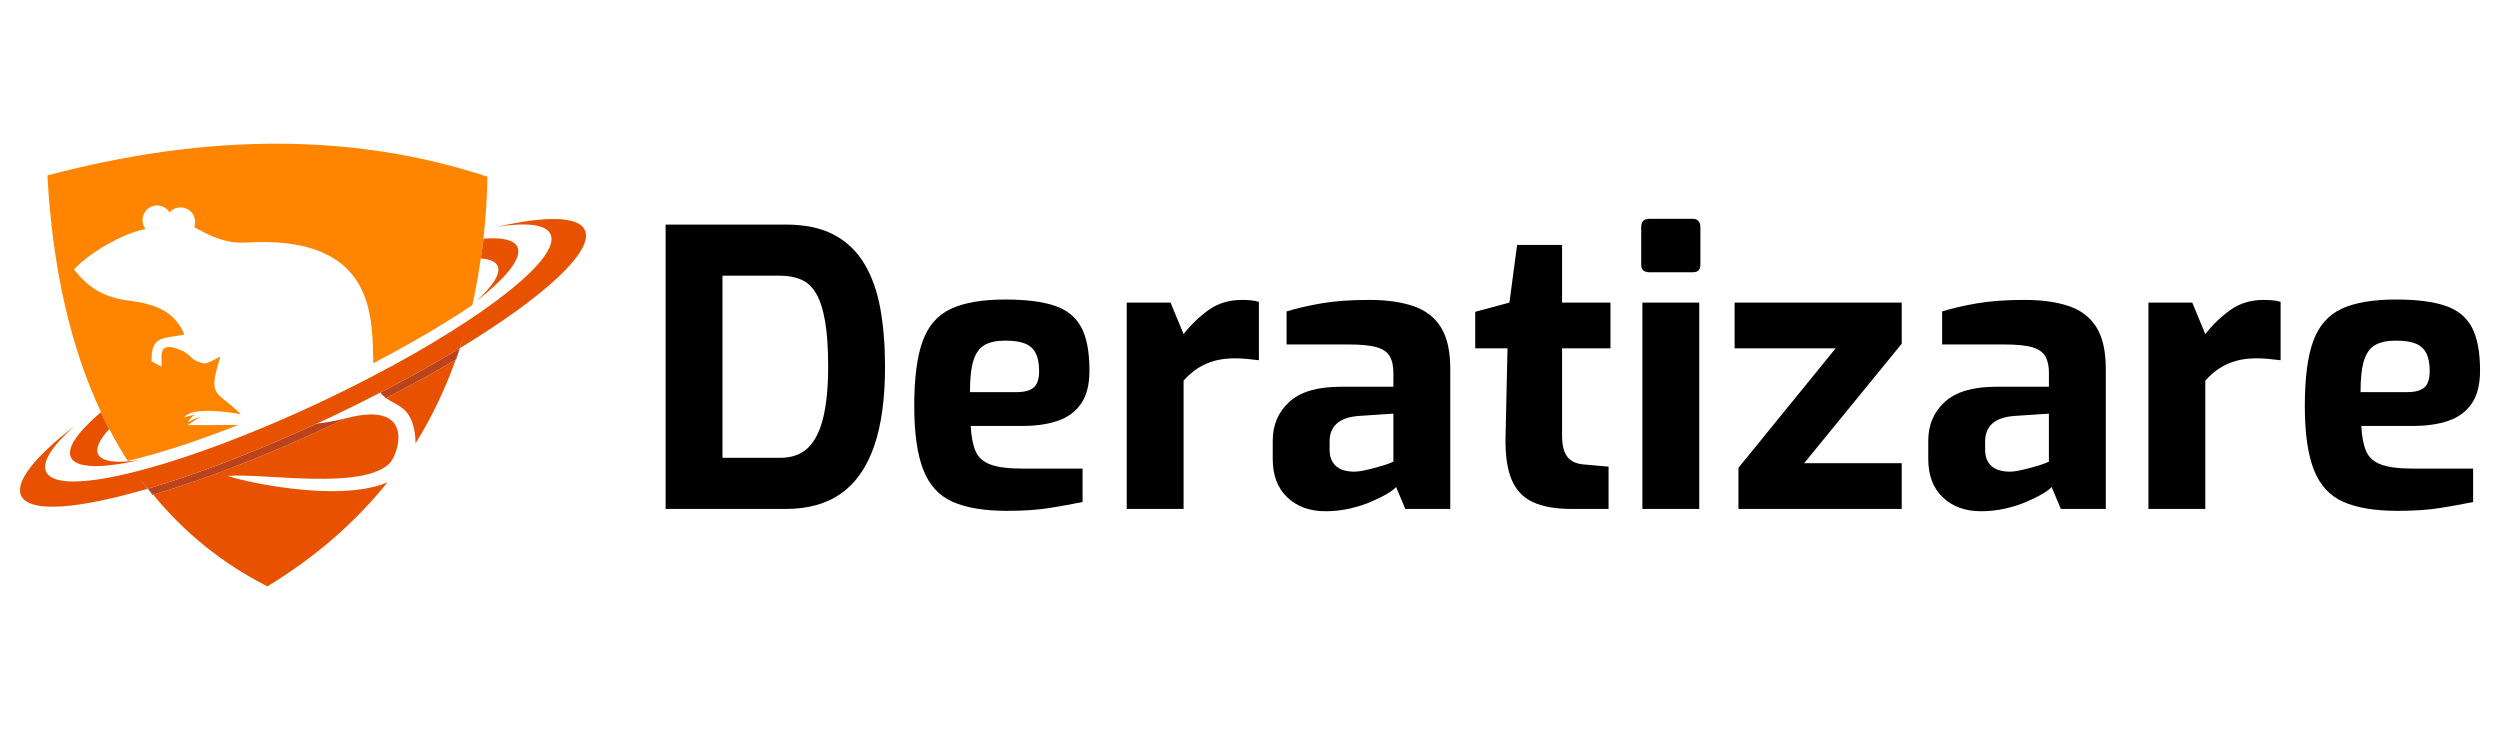 <?xml version="1.0" encoding="utf-8"?>
<!-- Generator: Adobe Illustrator 16.0.0, SVG Export Plug-In . SVG Version: 6.00 Build 0)  -->
<!DOCTYPE svg PUBLIC "-//W3C//DTD SVG 1.1//EN" "http://www.w3.org/Graphics/SVG/1.1/DTD/svg11.dtd">
<svg version="1.1" id="Calque_1" xmlns="http://www.w3.org/2000/svg" xmlns:xlink="http://www.w3.org/1999/xlink" x="0px" y="0px"
	 width="368.122px" height="107.5px" viewBox="0 0 368.122 107.5" enable-background="new 0 0 368.122 107.5" xml:space="preserve">
<g>
	<g>
		<path fill="#E75100" d="M10.44,67.347c0.766,1.624,4.545,1.653,10.158,0.391c-3.392,0.513-5.618,0.269-6.154-0.867
			c-0.404-0.857,0.225-2.146,1.64-3.705c-0.424-0.807-0.815-1.648-1.211-2.487C11.486,63.565,9.78,65.947,10.44,67.347z"/>
		<path fill="#E75100" d="M73.265,39.138c0.535,1.137-0.692,3.01-3.247,5.299c4.546-3.525,6.928-6.46,6.163-8.084
			c-0.496-1.054-2.286-1.421-4.995-1.216c-0.109,0.987-0.25,1.953-0.389,2.918C72.091,38.15,72.961,38.494,73.265,39.138z"/>
		<path fill="#E75100" d="M33.56,70.071c5.462-0.407,19.623,2.128,23.768-1.807c1.333-1.265,4.023-9.358-6.252-6.704
			c-0.065,0.017-0.128,0.027-0.195,0.043c-0.569,0.274-1.121,0.552-1.698,0.825c-9.756,4.599-19.032,8.166-26.636,10.406
			c4.615,5.6,10.184,10.146,16.83,13.505c7.051-4.285,12.919-9.403,17.669-15.312C49.594,74.213,34.613,70.593,33.56,70.071z"/>
		<path fill="#E75100" d="M60.996,63.28c0.146,0.729,0.188,1.39,0.179,2.012c2.398-3.813,4.346-7.944,5.931-12.332
			c-3.147,1.872-6.604,3.774-10.255,5.664C58.358,59.726,60.317,59.884,60.996,63.28z"/>
		<path fill="#004180" d="M21.75,71.959c0.235,0.3,0.46,0.61,0.701,0.904c0.031-0.01,0.064-0.021,0.095-0.028
			c-0.245-0.299-0.496-0.59-0.736-0.894C21.792,71.947,21.771,71.953,21.75,71.959z"/>
		<path fill="#004180" d="M67.106,52.96c0.025-0.015,0.052-0.03,0.078-0.045c0.195-0.542,0.358-1.105,0.541-1.656
			c-0.016,0.009-0.031,0.019-0.045,0.026C67.493,51.847,67.305,52.408,67.106,52.96z"/>
		<path fill="#BB431B" d="M50.88,61.604c-1.445,0.364-2.866,0.614-4.276,0.784c-9.081,4.187-17.668,7.457-24.793,9.554
			c0.24,0.304,0.491,0.595,0.736,0.894c7.604-2.24,16.88-5.808,26.636-10.406C49.76,62.155,50.312,61.878,50.88,61.604z"/>
		<path fill="#BB431B" d="M56.002,57.804c0.253,0.337,0.542,0.597,0.849,0.82c3.651-1.89,7.108-3.792,10.255-5.664
			c0.199-0.552,0.387-1.113,0.573-1.675C64.148,53.431,60.216,55.626,56.002,57.804z"/>
		<path fill="#FF8500" d="M6.981,25.832c0.748,13.694,3.399,25.287,7.892,34.846c0.396,0.839,0.787,1.681,1.211,2.487
			c0.855,1.63,1.753,3.211,2.724,4.71c4.557-1.077,10.136-2.886,16.253-5.288c-0.105-0.003-0.207-0.006-0.312-0.009l-7.106,0.017
			c0.723-0.442,1.671-1.33,2.291-1.167c-0.957-0.139-1.961,0.609-2.285,0.771c0.175-0.299,0.744-1.145,1.17-1.082
			c-0.499-0.039-1.399,0.258-1.688,0.328c1.196-1.604,6.633-0.748,8.297-0.46c-0.097-0.109-0.229-0.242-0.305-0.313l-0.61-0.583
			c-0.094-0.082-0.209-0.174-0.307-0.253c-2.859-2.342-3.332-2.07-1.755-7.371l-0.831,0.466c-1.186,0.569-1.314,0.715-2.066,0.457
			c-0.108-0.037-0.188-0.057-0.329-0.111c-1.002-0.391-1.087-0.772-1.68-1.211c-0.188-0.138-0.422-0.281-0.756-0.434
			c-4.155-1.885-2.672,1.727-3.063,2.34l-1.41-0.774c-0.07-3.767,1.585-3.304,4.826-3.93c-1.232-3.093-3.857-4.47-7.942-4.965
			c-4.244-0.513-6.319-2.16-8.309-4.615c2.167-2.398,7.171-5.341,10.515-5.958l0.003-0.043c-0.268-0.358-0.426-0.803-0.426-1.284
			c0-1.188,0.963-2.15,2.151-2.15c0.773,0,1.453,0.41,1.831,1.023c0.395-0.454,0.975-0.741,1.623-0.741
			c1.188,0,2.15,0.963,2.15,2.149c0,0.269-0.048,0.523-0.138,0.761c2.558,1.413,4.69,2.441,7.654,2.267
			c8.517-0.507,13.117,1.637,15.624,4.741c0.468,0.579,0.862,1.192,1.195,1.829c1.932,3.687,1.804,8.129,1.889,11.203
			c5.542-2.896,10.505-5.816,14.573-8.548c0.521-2.224,0.921-4.531,1.261-6.882c0.139-0.965,0.279-1.931,0.389-2.918
			c0.326-2.947,0.531-5.979,0.586-9.118C52.337,19.604,30.749,19.541,6.981,25.832z"/>
		<path fill="#0055A0" d="M65.787,50.557c0.923-0.545,1.823-1.086,2.697-1.623c-3.926,2.415-8.39,4.904-13.192,7.364
			c0.011,0.039,0.022,0.082,0.034,0.12C59.102,54.455,62.64,52.48,65.787,50.557z"/>
		<path fill="#0055A0" d="M42.19,62.688c-0.142,0.004-0.284,0.007-0.425,0.009c-7.794,3.38-15.085,6.025-21.188,7.747
			c0.899-0.254,1.825-0.528,2.774-0.82C28.792,68.063,35.269,65.696,42.19,62.688z"/>
		<path fill="#0055A0" d="M67.679,51.285c0.014-0.008,0.03-0.018,0.045-0.026c0.256-0.773,0.527-1.535,0.759-2.325
			C68.247,49.74,67.941,50.498,67.679,51.285z"/>
		<path fill="#0055A0" d="M20.576,70.443c0.378,0.52,0.78,1.015,1.174,1.516c0.02-0.006,0.041-0.012,0.06-0.018
			C21.409,71.432,20.962,70.971,20.576,70.443z"/>
		<path fill="#0055A0" d="M41.765,62.696c0.142-0.002,0.283-0.005,0.425-0.009c1.926-0.838,3.881-1.715,5.865-2.65
			c2.524-1.19,4.933-2.402,7.271-3.619c-0.012-0.038-0.023-0.081-0.034-0.12c-2.22,1.137-4.489,2.27-6.853,3.385
			C46.18,60.746,43.956,61.745,41.765,62.696z"/>
		<path fill="#E75100" d="M86.11,33.868c-0.967-2.049-5.738-2.087-12.825-0.491c4.283-0.648,7.093-0.341,7.77,1.095
			c1.624,3.442-9.57,12.231-25.977,20.818c-2.481,1.299-5.074,2.593-7.768,3.861c-2.704,1.274-5.362,2.457-7.952,3.547
			c-17.05,7.186-30.938,10.223-32.56,6.781c-0.676-1.434,0.874-3.798,4.099-6.689c-5.739,4.451-8.746,8.156-7.779,10.205
			c1.209,2.568,8.407,1.969,18.633-1.036c-0.395-0.501-0.796-0.996-1.174-1.516c0.386,0.527,0.833,0.988,1.234,1.498
			c7.125-2.097,15.713-5.367,24.793-9.554c0.612-0.282,1.218-0.552,1.834-0.843c2.61-1.231,5.129-2.483,7.564-3.741
			c4.214-2.178,8.146-4.373,11.677-6.519c0.262-0.787,0.567-1.545,0.805-2.352c-0.232,0.79-0.503,1.552-0.759,2.325
			C80.031,43.779,87.563,36.951,86.11,33.868z"/>
	</g>
	<g>
		<path d="M98.012,74.939V33.07h17.71c2.829,0,5.186,0.5,7.072,1.499c1.886,1,3.385,2.433,4.499,4.3
			c1.111,1.867,1.896,4.084,2.348,6.648c0.453,2.565,0.679,5.395,0.679,8.487c0,4.716-0.537,8.62-1.612,11.712
			c-1.075,3.094-2.688,5.403-4.837,6.932c-2.15,1.527-4.866,2.291-8.147,2.291H98.012z M106.386,67.414h8.487
			c1.734,0,3.112-0.499,4.13-1.499c1.018-0.999,1.763-2.498,2.235-4.498c0.471-1.999,0.707-4.47,0.707-7.412
			c0-2.716-0.151-4.951-0.453-6.705c-0.302-1.754-0.745-3.12-1.33-4.102c-0.585-0.98-1.321-1.66-2.207-2.037
			c-0.887-0.377-1.915-0.566-3.083-0.566h-8.487V67.414z"/>
		<path d="M148.313,75.223c-3.359,0-6.037-0.443-8.035-1.33c-2-0.886-3.443-2.461-4.328-4.724c-0.887-2.264-1.33-5.395-1.33-9.393
			c0-4.111,0.414-7.299,1.244-9.563s2.227-3.848,4.188-4.753s4.621-1.357,7.979-1.357c3.018,0,5.432,0.302,7.242,0.905
			s3.121,1.66,3.932,3.168c0.811,1.51,1.217,3.641,1.217,6.394c0,2.037-0.406,3.649-1.217,4.838s-1.951,2.037-3.422,2.546
			c-1.473,0.51-3.207,0.764-5.207,0.764h-7.639c0.076,1.548,0.313,2.782,0.709,3.706c0.395,0.925,1.131,1.585,2.205,1.98
			c1.076,0.396,2.631,0.595,4.668,0.595h8.885v4.922c-1.473,0.303-3.084,0.595-4.838,0.877
			C152.812,75.081,150.726,75.223,148.313,75.223z M142.825,57.739h6.902c1.131,0,1.961-0.227,2.488-0.679
			c0.529-0.453,0.793-1.264,0.793-2.434c0-1.094-0.17-1.971-0.51-2.631c-0.34-0.659-0.867-1.132-1.584-1.414
			c-0.717-0.283-1.678-0.425-2.885-0.425c-1.283,0-2.303,0.218-3.057,0.65c-0.754,0.435-1.301,1.198-1.641,2.292
			C142.993,54.194,142.825,55.74,142.825,57.739z"/>
		<path d="M165.909,74.939V44.556h6.45l1.923,4.64c1.094-1.395,2.329-2.583,3.706-3.564c1.377-0.98,3.008-1.471,4.895-1.471
			c0.415,0,0.839,0.02,1.274,0.057c0.433,0.037,0.839,0.112,1.216,0.226v8.601c-0.565-0.075-1.159-0.142-1.783-0.198
			c-0.622-0.057-1.216-0.085-1.782-0.085c-1.094,0-2.084,0.123-2.97,0.368c-0.888,0.246-1.698,0.604-2.434,1.075
			s-1.442,1.085-2.122,1.839v18.897H165.909z"/>
		<path d="M195.161,75.279c-2.302,0-4.169-0.679-5.602-2.037c-1.435-1.357-2.15-3.243-2.15-5.658v-2.716
			c0-2.3,0.811-4.195,2.433-5.687c1.622-1.489,4.149-2.234,7.582-2.234h7.752v-2.094c0-0.942-0.17-1.726-0.51-2.348
			c-0.339-0.623-0.972-1.075-1.896-1.358c-0.925-0.283-2.329-0.425-4.215-0.425h-9.109v-4.865c1.471-0.453,3.177-0.849,5.12-1.188
			c1.942-0.34,4.291-0.509,7.045-0.509c2.526,0,4.686,0.302,6.479,0.905c1.791,0.604,3.148,1.641,4.073,3.111
			c0.924,1.472,1.387,3.508,1.387,6.111v20.651h-6.62l-1.358-3.225c-0.264,0.302-0.717,0.642-1.357,1.019
			c-0.643,0.377-1.425,0.764-2.349,1.159c-0.925,0.396-1.962,0.728-3.111,0.99C197.603,75.146,196.405,75.279,195.161,75.279z
			 M199.404,69.451c0.377,0,0.801-0.047,1.273-0.142c0.471-0.094,0.962-0.206,1.471-0.339c0.509-0.132,0.98-0.264,1.414-0.396
			c0.434-0.132,0.793-0.255,1.075-0.367c0.283-0.113,0.462-0.188,0.538-0.227v-7.073l-5.093,0.34
			c-1.471,0.113-2.556,0.491-3.253,1.132c-0.698,0.642-1.047,1.509-1.047,2.603v1.245c0,0.755,0.16,1.377,0.48,1.867
			s0.755,0.84,1.302,1.047C198.111,69.348,198.726,69.451,199.404,69.451z"/>
		<path d="M231.372,74.939c-2.339,0-4.234-0.339-5.687-1.019c-1.452-0.679-2.499-1.811-3.14-3.395
			c-0.643-1.584-0.925-3.715-0.85-6.394l0.283-12.844h-4.753v-5.375l5.036-1.358l1.132-8.487h6.619v8.487h7.13v6.733h-7.13v12.787
			c0,0.83,0.075,1.509,0.227,2.037c0.15,0.528,0.368,0.953,0.651,1.272c0.282,0.321,0.612,0.558,0.989,0.708
			s0.755,0.245,1.132,0.282l3.848,0.34v6.224H231.372z"/>
		<path d="M242.856,40.086c-0.792,0-1.188-0.377-1.188-1.132v-5.545c0-0.792,0.396-1.188,1.188-1.188h6.45
			c0.34,0,0.604,0.112,0.793,0.339c0.188,0.227,0.282,0.51,0.282,0.849v5.545c0,0.755-0.358,1.132-1.075,1.132H242.856z
			 M241.839,74.939V44.556h8.373v30.384H241.839z"/>
		<path d="M255.983,74.939v-6.054l14.315-17.597h-14.881v-6.733h24.612v6.055l-14.371,17.597h14.371v6.732H255.983z"/>
		<path d="M291.686,75.279c-2.302,0-4.169-0.679-5.602-2.037c-1.435-1.357-2.15-3.243-2.15-5.658v-2.716
			c0-2.3,0.811-4.195,2.433-5.687c1.622-1.489,4.149-2.234,7.582-2.234h7.752v-2.094c0-0.942-0.17-1.726-0.51-2.348
			c-0.339-0.623-0.972-1.075-1.896-1.358c-0.925-0.283-2.329-0.425-4.215-0.425h-9.109v-4.865c1.471-0.453,3.177-0.849,5.12-1.188
			c1.942-0.34,4.291-0.509,7.045-0.509c2.526,0,4.686,0.302,6.479,0.905c1.791,0.604,3.148,1.641,4.073,3.111
			c0.924,1.472,1.387,3.508,1.387,6.111v20.651h-6.62l-1.358-3.225c-0.264,0.302-0.717,0.642-1.357,1.019
			c-0.643,0.377-1.425,0.764-2.349,1.159c-0.925,0.396-1.962,0.728-3.111,0.99C294.127,75.146,292.93,75.279,291.686,75.279z
			 M295.929,69.451c0.377,0,0.801-0.047,1.273-0.142c0.471-0.094,0.962-0.206,1.471-0.339c0.509-0.132,0.98-0.264,1.414-0.396
			c0.434-0.132,0.793-0.255,1.075-0.367c0.283-0.113,0.462-0.188,0.538-0.227v-7.073l-5.093,0.34
			c-1.471,0.113-2.556,0.491-3.253,1.132c-0.698,0.642-1.047,1.509-1.047,2.603v1.245c0,0.755,0.16,1.377,0.48,1.867
			s0.755,0.84,1.302,1.047C294.636,69.348,295.25,69.451,295.929,69.451z"/>
		<path d="M316.354,74.939V44.556h6.45l1.923,4.64c1.094-1.395,2.329-2.583,3.706-3.564c1.377-0.98,3.008-1.471,4.895-1.471
			c0.415,0,0.839,0.02,1.273,0.057c0.433,0.037,0.839,0.112,1.216,0.226v8.601c-0.565-0.075-1.159-0.142-1.782-0.198
			c-0.622-0.057-1.216-0.085-1.782-0.085c-1.094,0-2.084,0.123-2.97,0.368c-0.888,0.246-1.698,0.604-2.434,1.075
			s-1.442,1.085-2.122,1.839v18.897H316.354z"/>
		<path d="M353.074,75.223c-3.358,0-6.036-0.443-8.035-1.33c-1.999-0.886-3.442-2.461-4.328-4.724
			c-0.887-2.264-1.33-5.395-1.33-9.393c0-4.111,0.415-7.299,1.245-9.563c0.829-2.264,2.226-3.848,4.188-4.753
			c1.961-0.905,4.62-1.357,7.978-1.357c3.018,0,5.432,0.302,7.242,0.905s3.121,1.66,3.933,3.168c0.811,1.51,1.217,3.641,1.217,6.394
			c0,2.037-0.406,3.649-1.217,4.838c-0.812,1.188-1.952,2.037-3.423,2.546c-1.472,0.51-3.207,0.764-5.206,0.764h-7.639
			c0.075,1.548,0.312,2.782,0.708,3.706c0.396,0.925,1.131,1.585,2.206,1.98c1.075,0.396,2.631,0.595,4.668,0.595h8.884v4.922
			c-1.472,0.303-3.084,0.595-4.838,0.877C357.572,75.081,355.487,75.223,353.074,75.223z M347.586,57.739h6.902
			c1.132,0,1.961-0.227,2.489-0.679c0.528-0.453,0.793-1.264,0.793-2.434c0-1.094-0.17-1.971-0.51-2.631
			c-0.34-0.659-0.868-1.132-1.584-1.414c-0.717-0.283-1.679-0.425-2.886-0.425c-1.283,0-2.302,0.218-3.056,0.65
			c-0.755,0.435-1.301,1.198-1.641,2.292C347.755,54.194,347.586,55.74,347.586,57.739z"/>
	</g>
</g>
</svg>
